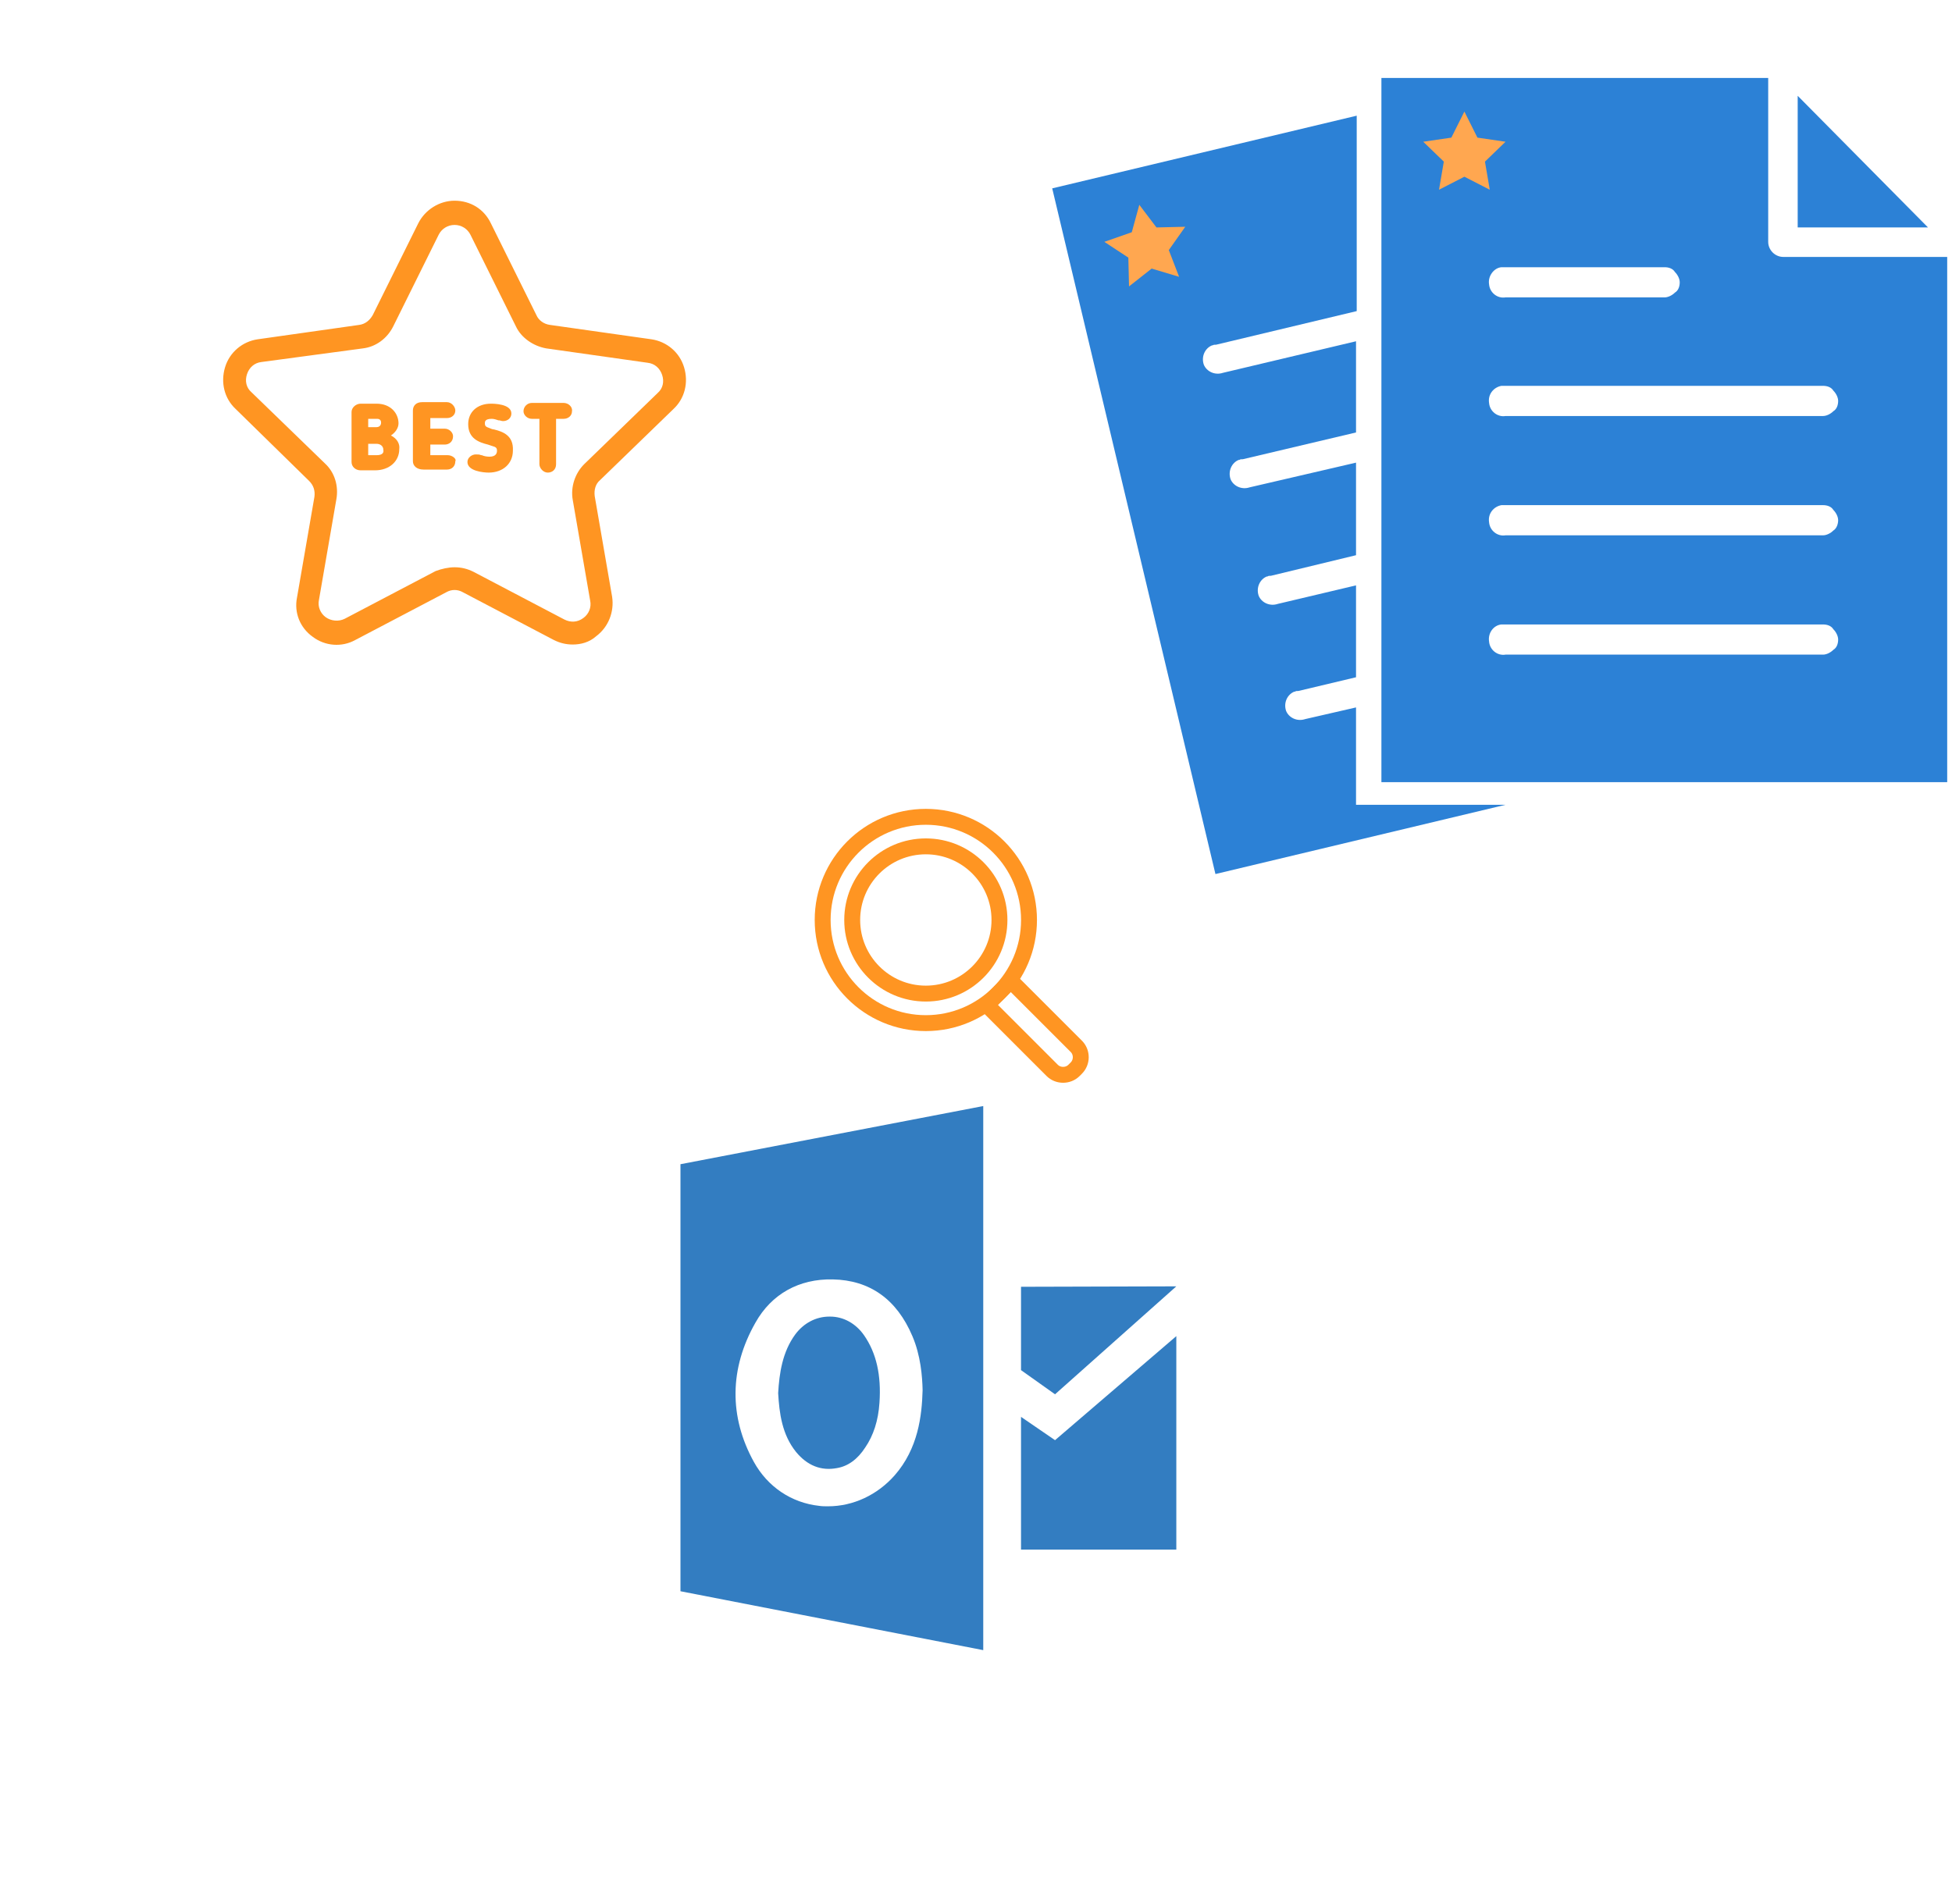 ﻿<?xml version="1.0" encoding="utf-8"?>
<!DOCTYPE svg PUBLIC "-//W3C//DTD SVG 1.1//EN" "http://www.w3.org/Graphics/SVG/1.1/DTD/svg11.dtd">
<svg width="1025" height="1000" xmlns="http://www.w3.org/2000/svg" xmlns:xlink="http://www.w3.org/1999/xlink" xmlns:xml="http://www.w3.org/XML/1998/namespace" version="1.1">
  <svg x="0" y="0" width="475" height="500" viewBox="0, 0, 68, 125.7" xml:space="preserve" id="Layer_1" enable-background="new 0 0 68 125.7" xmlns="http://www.w3.org/2000/svg" xmlns:xlink="http://www.w3.org/1999/xlink" xmlns:xml="http://www.w3.org/XML/1998/namespace" version="1.1">
    <g>
      <path d="M49.9 85.1 C49 85.1 48.2 84.9 47.4 84.5 L35.4 78.2 C34.7 77.8 33.9 77.8 33.2 78.2 L21.2 84.5 C19.4 85.5 17.2 85.3 15.6 84.1 C13.9 82.9 13.1 80.9 13.5 78.9 L15.8 65.6 C15.9 64.8 15.7 64.1 15.1 63.5 L5.4 54 C3.9 52.6 3.4 50.5 4 48.5 C4.6 46.5 6.3 45.1 8.3 44.8 L21.7 42.9 C22.5 42.8 23.1 42.3 23.5 41.6 L29.5 29.5 C30.4 27.7 32.3 26.5 34.3 26.5 C34.3 26.5 34.3 26.5 34.3 26.5 C36.4 26.5 38.2 27.6 39.1 29.5 L45.1 41.6 C45.4 42.3 46.1 42.8 46.9 42.9 L60.3 44.8 C62.3 45.1 64 46.5 64.6 48.5 C65.2 50.5 64.7 52.6 63.2 54 L53.5 63.4 C52.9 63.9 52.7 64.7 52.8 65.5 L55.1 78.8 C55.4 80.8 54.6 82.8 53 84 C52.1 84.8 51 85.1 49.9 85.1 z M34.3 74.9 C35.2 74.9 36 75.1 36.8 75.5 L48.8 81.8 C49.6 82.2 50.5 82.2 51.3 81.6 C52 81.1 52.4 80.2 52.2 79.3 L49.9 66 C49.6 64.3 50.2 62.5 51.4 61.3 L61.1 51.9 C61.8 51.3 62 50.4 61.7 49.5 C61.4 48.6 60.7 48 59.8 47.9 L46.4 46 C44.7 45.7 43.1 44.6 42.4 43.1 L36.4 31 C36 30.2 35.2 29.7 34.3 29.7 L34.3 29.7 C33.4 29.7 32.6 30.2 32.2 31 L26.2 43.1 C25.4 44.7 23.9 45.8 22.2 46 L8.8 47.8 C7.9 47.9 7.2 48.5 6.9 49.4 C6.6 50.3 6.8 51.2 7.5 51.8 L17.2 61.2 C18.5 62.4 19 64.2 18.7 65.9 L16.4 79.2 C16.2 80.1 16.6 81 17.3 81.5 C18 82 19 82.1 19.8 81.7 L31.8 75.4 C32.6 75.1 33.5 74.9 34.3 74.9 z" style="fill:#FF9522;" />
      <path d="M25.9 57.5 C26.5 57.1 26.9 56.5 26.9 55.9 C26.9 54.6 25.9 53.3 24 53.3 L21.9 53.3 C21.3 53.3 20.7 53.8 20.7 54.4 L20.7 61 C20.7 61.6 21.2 62.1 21.9 62.1 L23.8 62.1 C25.7 62.1 27 60.9 27 59.3 C27.1 58.6 26.7 57.9 25.9 57.5 z M24 60.1 L22.9 60.1 L22.9 58.6 L24 58.6 C24.5 58.6 24.9 58.9 24.9 59.4 C25 59.9 24.6 60.1 24 60.1 z M22.9 56.5 L22.9 55.3 L24.1 55.3 C24.3 55.3 24.6 55.4 24.6 55.8 C24.6 56.3 24.2 56.4 24 56.4 L22.9 56.4 z" style="fill:#FF9522;" />
      <path d="M33.4 60.1 L31.1 60.1 L31.1 58.7 L33 58.7 C33.6 58.7 34.1 58.3 34.1 57.6 C34.1 57.1 33.6 56.6 33 56.6 L31.1 56.6 L31.1 55.2 L33.3 55.2 C33.9 55.2 34.4 54.8 34.4 54.2 C34.4 53.7 33.9 53.1 33.3 53.1 L30 53.1 C29.2 53.1 28.8 53.6 28.8 54.2 L28.8 60.9 C28.8 61.5 29.3 62 30.2 62 L33.3 62 C33.9 62 34.4 61.6 34.4 60.9 C34.6 60.6 34 60.1 33.4 60.1 z" style="fill:#FF9522;" />
      <path d="M39.5 56.7 C39.3 56.7 39.1 56.6 38.6 56.4 C38.4 56.3 38.3 56.2 38.3 55.9 C38.3 55.7 38.3 55.3 39.2 55.3 C39.5 55.3 39.8 55.4 40.1 55.5 L40.2 55.5 C40.3 55.5 40.5 55.6 40.7 55.6 C41.3 55.6 41.8 55.2 41.8 54.6 C41.8 53.3 39.4 53.3 39.1 53.3 C37.3 53.3 36.1 54.4 36.1 56 C36.1 57.9 37.5 58.4 38.7 58.7 C39 58.8 39.3 58.9 39.6 59 C39.8 59.1 39.9 59.2 39.9 59.5 C39.9 59.8 39.8 60.3 38.9 60.3 C38.5 60.3 38.1 60.2 37.9 60.1 L37.8 60.1 C37.6 60 37.4 60 37.1 60 C36.6 60 36 60.4 36 61 C36 62.2 38.1 62.4 38.8 62.4 C40.7 62.4 42 61.2 42 59.5 C42.1 57.5 40.7 57 39.5 56.7 z" style="fill:#FF9522;" />
      <path d="M48.7 53.2 L44.5 53.2 C43.9 53.2 43.4 53.7 43.4 54.3 C43.4 54.8 43.9 55.3 44.5 55.3 L45.5 55.3 L45.5 61.3 C45.5 61.8 46 62.4 46.6 62.4 C47.2 62.4 47.7 62 47.7 61.3 L47.7 55.3 L48.7 55.3 C49.3 55.3 49.8 54.9 49.8 54.3 C49.9 53.7 49.3 53.2 48.7 53.2 z" style="fill:#FF9522;" />
    </g>
  </svg>
  <svg x="550" y="0" width="475" height="500" viewBox="0, 0, 131.9, 125.7" xml:space="preserve" id="e6f81958-2d5b-412e-a3cb-33bdb9bdd74f" enable-background="new 0 0 131.9 125.7" xmlns="http://www.w3.org/2000/svg" xmlns:xlink="http://www.w3.org/1999/xlink" xmlns:xml="http://www.w3.org/XML/1998/namespace" version="1.1">
    <g>
      <g>
        <path d="M45 110.8 L45 96.6 L37.6 98.3 C36.4 98.7 35.2 98.1 34.8 97.1 C34.4 95.9 35 94.7 36 94.3 L36 94.3 L36.1 94.3 C36.2 94.2 36.4 94.2 36.6 94.2 L45 92.2 L45 78.8 L33.6 81.5 C32.4 81.9 31.2 81.3 30.8 80.3 C30.4 79.1 31 77.9 32 77.5 L32 77.5 L32.1 77.5 C32.2 77.4 32.4 77.4 32.6 77.4 L45 74.4 L45 60.9 L29.5 64.5 C28.3 64.9 27.1 64.3 26.7 63.3 C26.3 62.1 26.9 60.9 27.9 60.5 L28 60.5 C28.1 60.4 28.3 60.4 28.5 60.4 L45 56.5 L45 43.2 L25.6 47.8 C24.4 48.2 23.2 47.6 22.8 46.6 C22.4 45.4 23 44.2 24 43.8 L24 43.8 L24.1 43.8 C24.2 43.7 24.4 43.7 24.6 43.7 L45.1 38.8 L45.1 10.3 L0.7 20.9 L24.5 120.9 L66.8 110.8 L45 110.8 z" style="fill:#2C81D6;" />
        <path d="M48.7 4.8 L48.7 107.5 L131.2 107.5 L131.2 30.9 L107.3 30.9 C106.1 30.9 105.1 29.9 105.1 28.7 L105.1 4.8 L48.7 4.8 z M109.4 7.4 L109.4 26.6 L128.4 26.6 L109.4 7.4 z M66.2 32.4 C66.2 32.4 66.3 32.4 66.2 32.4 C66.5 32.4 66.6 32.4 66.8 32.4 L90 32.4 C90.6 32.4 91.2 32.6 91.5 33.1 C91.9 33.5 92.2 34.1 92.2 34.6 C92.2 35.2 92 35.8 91.5 36.1 C91.1 36.5 90.5 36.8 90 36.8 L66.8 36.8 C65.6 37 64.5 36.1 64.4 34.9 C64.2 33.7 65.1 32.5 66.2 32.4 L66.2 32.4 z M66.2 49.7 C66.2 49.7 66.3 49.7 66.2 49.7 C66.5 49.7 66.6 49.7 66.8 49.7 L113.1 49.7 C113.7 49.7 114.3 49.9 114.6 50.4 C115 50.8 115.3 51.4 115.3 51.9 C115.3 52.5 115.1 53.1 114.6 53.4 C114.2 53.8 113.6 54.1 113.1 54.1 L66.8 54.1 C65.6 54.3 64.5 53.4 64.4 52.2 C64.2 50.9 65.1 49.9 66.2 49.7 L66.2 49.7 z M66.2 67.1 C66.2 67.1 66.3 67.1 66.2 67.1 C66.5 67.1 66.6 67.1 66.8 67.1 L113.1 67.1 C113.7 67.1 114.3 67.3 114.6 67.8 C115 68.2 115.3 68.8 115.3 69.3 C115.3 69.8 115.1 70.5 114.6 70.8 C114.2 71.2 113.6 71.5 113.1 71.5 L66.8 71.5 C65.6 71.7 64.5 70.8 64.4 69.6 C64.2 68.3 65.1 67.3 66.2 67.1 L66.2 67.1 z M66.2 84.5 L66.2 84.5 C66.5 84.5 66.6 84.5 66.8 84.5 L113.1 84.5 C113.7 84.5 114.3 84.7 114.6 85.2 C115 85.6 115.3 86.2 115.3 86.7 C115.3 87.3 115.1 87.9 114.6 88.2 C114.2 88.6 113.6 88.9 113.1 88.9 L66.8 88.9 C65.6 89.1 64.5 88.2 64.4 87 C64.2 85.7 65.1 84.6 66.2 84.5 L66.2 84.5 z" style="fill:#2C81D6;" />
      </g>
      <polygon points="60.8,9.7 62.7,13.5 66.8,14.1 63.8,17 64.5,21.1 60.8,19.2 57.1,21.1 57.8,17 54.8,14.1 58.9,13.5" style="fill:#FFA750;" />
      <polygon points="13.4,23.3 15.9,26.6 20.1,26.5 17.7,29.9 19.2,33.8 15.2,32.6 11.9,35.2 11.8,31 8.3,28.7 12.3,27.3" style="fill:#FFA750;" />
    </g>
  </svg>
  <svg x="250" y="500" width="475" height="500" viewBox="0, 0, 625, 542" xml:space="preserve" id="Layer_1#1" enable-background="new 0 0 625 542" xmlns="http://www.w3.org/2000/svg" xmlns:xlink="http://www.w3.org/1999/xlink" xmlns:xml="http://www.w3.org/XML/1998/namespace" version="1.1">
    <g>
      <g>
        <g>
          <path d="M249.3 298.7 C257 297.4 263.6 292.6 268.9 284.4 C274.5 276.2 277.9 265.9 278.7 253.5 C280 234.5 276.6 219.1 267.9 206.7 C262.3 198.8 253.9 194 244.6 194 C244.3 194 244.3 194 244.1 194 C234.8 194 226.4 198.5 220.6 206.2 C211.6 218.4 209.5 233.2 208.7 246.9 C209.5 260.6 211.3 275.5 221.1 287.6 C228.7 296.8 238.2 300.8 249.3 298.7 z" clip-rule="evenodd" fill-rule="evenodd" style="fill:#337DC1;" />
          <path d="M141.2 88.7 L141.2 383.8 L350.4 424.5 L350.4 48.5 L141.2 88.7 z M289.2 303.7 C277.3 317.2 260.6 325.1 243.2 325.1 C241.1 325.1 239 325.1 237.1 324.8 C217.8 322.7 201.4 311.6 191.9 294.4 C174.7 263.2 175 229.9 193 198.2 C204.1 178.4 223.1 167.8 246.4 168.3 C272 168.8 290.6 182 301.4 207.4 C307.2 220.9 308.3 235.4 308.5 244.9 C308 262.7 305.4 285.2 289.2 303.7 z" clip-rule="evenodd" fill-rule="evenodd" style="fill:#337DC1;" />
        </g>
        <polygon points="376.5,173.4 376.5,231 400,247.7 483.8,173.1" clip-rule="evenodd" fill-rule="evenodd" style="fill:#337DC1;" />
        <polygon points="376.5,263.3 400,279.4 483.8,207.5 483.8,355 376.5,355" clip-rule="evenodd" fill-rule="evenodd" style="fill:#337DC1;" />
      </g>
    </g>
  </svg>
  <svg x="350" y="350" width="300" height="300" viewBox="0, 0, 68, 125.7" xml:space="preserve" id="Layer_1#2" enable-background="new 0 0 68 125.7" xmlns="http://www.w3.org/2000/svg" xmlns:xlink="http://www.w3.org/1999/xlink" xmlns:xml="http://www.w3.org/XML/1998/namespace" version="1.1">
    <g id="Layer_1_00000137099847831661024680000011559347370050462365_" />
    <g id="sync_1_" />
    <g id="add_1_" />
    <g id="move_1_" />
    <g id="transfer_1_" />
    <g id="share_1_" />
    <g id="link_1_" />
    <g id="export_1_" />
    <g id="integrate_1_" />
    <g id="connect_1_" />
    <g id="copy_1_" />
    <g id="convert_1_" />
    <g id="push" />
    <g id="upload_1_" />
    <g id="migrate_1_" />
    <g id="import_export_1_" />
    <g id="create_shared_1_" />
    <g>
      <circle cx="28.2" cy="55.8" r="16.2" stroke-width="3.5" stroke-miterlimit="10" style="fill:none;stroke:#FF9522;" />
      <circle cx="28.2" cy="55.8" r="22.7" stroke-width="3.5" stroke-miterlimit="10" style="fill:none;stroke:#FF9522;" />
      <path d="M61.3 88.4 L60.8 88.9 C59.5 90.2 57.3 90.2 56 88.9 L41.6 74.5 L46.9 69.2 L61.4 83.7 C62.6 85 62.6 87.1 61.3 88.4 z" stroke-width="3.5" stroke-miterlimit="10" style="fill:none;stroke:#FF9522;" />
    </g>
  </svg>
</svg>